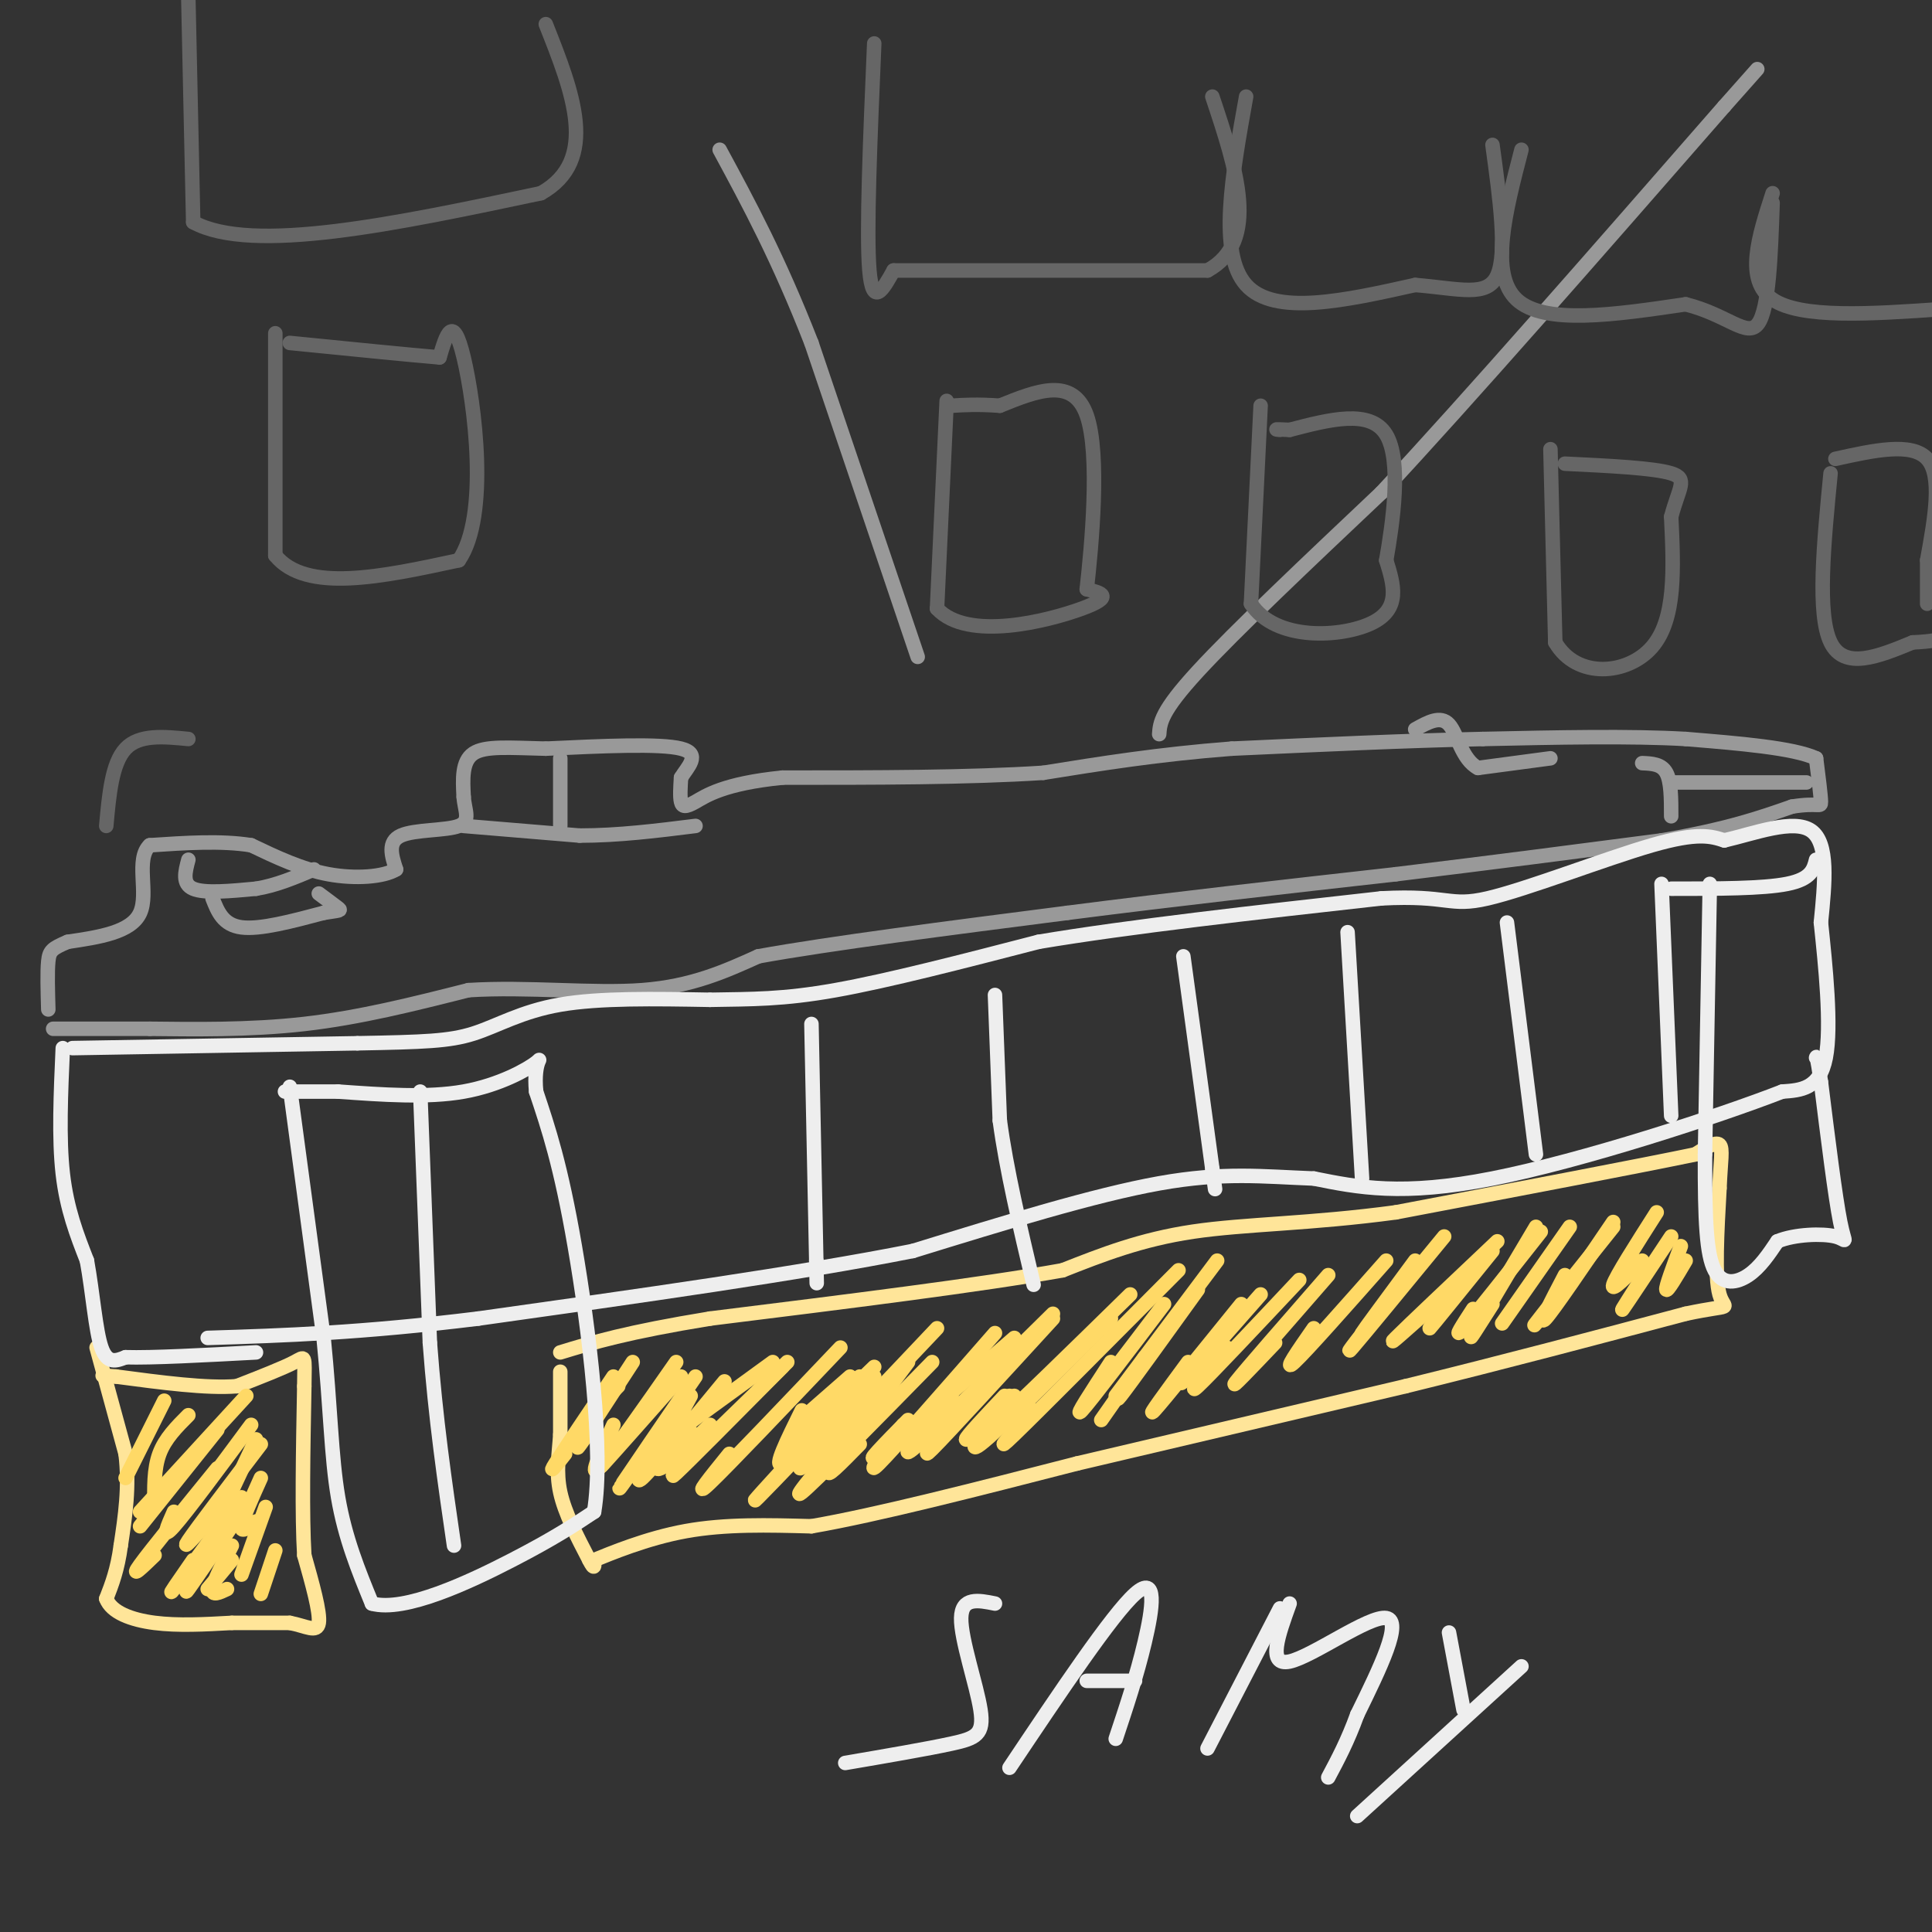 <svg viewBox='0 0 400 400' version='1.1' xmlns='http://www.w3.org/2000/svg' xmlns:xlink='http://www.w3.org/1999/xlink'><rect x="0" y="0" width="400" height="400" fill="#333333" stroke="none"/><g fill='none' stroke='#ffe599' stroke-width='3' stroke-linecap='round' stroke-linejoin='round'><path d='M116,284c0.000,0.000 0.000,13.000 0,13'/><path d='M116,297c-0.267,4.067 -0.933,7.733 0,12c0.933,4.267 3.467,9.133 6,14'/><path d='M122,323c1.167,2.333 1.083,1.167 1,0'/><path d='M123,323c3.222,-1.289 10.778,-4.511 19,-6c8.222,-1.489 17.111,-1.244 26,-1'/><path d='M168,316c13.500,-2.333 34.250,-7.667 55,-13'/><path d='M223,303c20.500,-4.833 44.250,-10.417 68,-16'/><path d='M291,287c21.000,-5.167 39.500,-10.083 58,-15'/><path d='M349,272c10.578,-2.244 8.022,-0.356 7,-4c-1.022,-3.644 -0.511,-12.822 0,-22'/><path d='M356,246c0.222,-5.511 0.778,-8.289 0,-9c-0.778,-0.711 -2.889,0.644 -5,2'/><path d='M351,239c-11.167,2.333 -36.583,7.167 -62,12'/><path d='M289,251c-17.778,2.400 -31.222,2.400 -42,4c-10.778,1.600 -18.889,4.800 -27,8'/><path d='M220,263c-16.667,3.000 -44.833,6.500 -73,10'/><path d='M147,273c-17.333,2.833 -24.167,4.917 -31,7'/><path d='M20,279c0.000,0.000 6.000,22.000 6,22'/><path d='M26,301c0.833,6.833 -0.083,12.917 -1,19'/><path d='M25,320c-0.667,5.000 -1.833,8.000 -3,11'/><path d='M22,331c1.044,2.822 5.156,4.378 10,5c4.844,0.622 10.422,0.311 16,0'/><path d='M48,336c4.667,0.000 8.333,0.000 12,0'/><path d='M60,336c3.333,0.622 5.667,2.178 6,0c0.333,-2.178 -1.333,-8.089 -3,-14'/><path d='M63,322c-0.500,-8.167 -0.250,-21.583 0,-35'/><path d='M63,287c0.089,-6.778 0.311,-6.222 -2,-5c-2.311,1.222 -7.156,3.111 -12,5'/><path d='M49,287c-6.167,0.500 -15.583,-0.750 -25,-2'/><path d='M24,285c-4.333,-0.333 -2.667,-0.167 -1,0'/></g>
<g fill='none' stroke='#999999' stroke-width='3' stroke-linecap='round' stroke-linejoin='round'><path d='M11,213c0.000,0.000 20.000,0.000 20,0'/><path d='M31,213c8.711,0.089 20.489,0.311 32,-1c11.511,-1.311 22.756,-4.156 34,-7'/><path d='M97,205c12.222,-0.778 25.778,0.778 36,0c10.222,-0.778 17.111,-3.889 24,-7'/><path d='M157,198c14.667,-2.667 39.333,-5.833 64,-9'/><path d='M221,189c22.000,-2.833 45.000,-5.417 68,-8'/><path d='M289,181c20.500,-2.500 37.750,-4.750 55,-7'/><path d='M344,174c13.667,-2.333 20.333,-4.667 27,-7'/><path d='M371,167c5.578,-0.911 6.022,0.311 6,-1c-0.022,-1.311 -0.511,-5.156 -1,-9'/><path d='M376,157c-4.667,-2.167 -15.833,-3.083 -27,-4'/><path d='M349,153c-11.500,-0.667 -26.750,-0.333 -42,0'/><path d='M307,153c-15.667,0.333 -33.833,1.167 -52,2'/><path d='M255,155c-15.167,1.167 -27.083,3.083 -39,5'/><path d='M216,160c-15.500,1.000 -34.750,1.000 -54,1'/><path d='M162,161c-12.250,1.226 -15.875,3.792 -18,5c-2.125,1.208 -2.750,1.060 -3,0c-0.250,-1.060 -0.125,-3.030 0,-5'/><path d='M141,161c1.244,-2.111 4.356,-4.889 0,-6c-4.356,-1.111 -16.178,-0.556 -28,0'/><path d='M113,155c-7.600,-0.178 -12.600,-0.622 -15,1c-2.400,1.622 -2.200,5.311 -2,9'/><path d='M96,165c0.167,2.714 1.583,5.000 -1,6c-2.583,1.000 -9.167,0.714 -12,2c-2.833,1.286 -1.917,4.143 -1,7'/><path d='M82,180c-2.556,1.578 -8.444,2.022 -14,1c-5.556,-1.022 -10.778,-3.511 -16,-6'/><path d='M52,175c-6.167,-1.000 -13.583,-0.500 -21,0'/><path d='M31,175c-3.044,2.844 -0.156,9.956 -2,14c-1.844,4.044 -8.422,5.022 -15,6'/><path d='M14,195c-3.222,1.378 -3.778,1.822 -4,4c-0.222,2.178 -0.111,6.089 0,10'/><path d='M96,171c0.000,0.000 24.000,2.000 24,2'/><path d='M120,173c8.000,0.000 16.000,-1.000 24,-2'/><path d='M116,157c0.000,0.000 0.000,14.000 0,14'/><path d='M39,178c-0.667,2.500 -1.333,5.000 1,6c2.333,1.000 7.667,0.500 13,0'/><path d='M53,184c4.167,-0.667 8.083,-2.333 12,-4'/><path d='M44,186c1.083,2.750 2.167,5.500 6,6c3.833,0.500 10.417,-1.250 17,-3'/><path d='M67,189c3.489,-0.556 3.711,-0.444 3,-1c-0.711,-0.556 -2.356,-1.778 -4,-3'/><path d='M340,158c2.000,0.083 4.000,0.167 5,2c1.000,1.833 1.000,5.417 1,9'/><path d='M346,162c0.000,0.000 28.000,0.000 28,0'/><path d='M321,157c0.000,0.000 -15.000,2.000 -15,2'/><path d='M306,159c-3.356,-1.733 -4.244,-7.067 -6,-9c-1.756,-1.933 -4.378,-0.467 -7,1'/><path d='M240,152c0.167,-2.333 0.333,-4.667 8,-13c7.667,-8.333 22.833,-22.667 38,-37'/><path d='M286,102c18.167,-19.500 44.583,-49.750 71,-80'/><path d='M357,22c11.833,-13.333 5.917,-6.667 0,0'/><path d='M190,136c0.000,0.000 -22.000,-65.000 -22,-65'/><path d='M168,71c-6.833,-17.500 -12.917,-28.750 -19,-40'/></g>
<g fill='none' stroke='#ffd966' stroke-width='3' stroke-linecap='round' stroke-linejoin='round'><path d='M34,290c0.000,0.000 -8.000,16.000 -8,16'/><path d='M39,293c-2.417,2.417 -4.833,4.833 -6,8c-1.167,3.167 -1.083,7.083 -1,11'/><path d='M51,289c0.000,0.000 -22.000,24.000 -22,24'/><path d='M45,296c0.000,0.000 -16.000,20.000 -16,20'/><path d='M52,295c-6.667,9.000 -13.333,18.000 -16,21c-2.667,3.000 -1.333,0.000 0,-3'/><path d='M45,304c-6.917,8.500 -13.833,17.000 -16,20c-2.167,3.000 0.417,0.500 3,-2'/><path d='M50,310c-6.167,8.417 -12.333,16.833 -14,19c-1.667,2.167 1.167,-1.917 4,-6'/><path d='M50,313c-4.833,7.083 -9.667,14.167 -11,16c-1.333,1.833 0.833,-1.583 3,-5'/><path d='M48,320c-1.917,3.750 -3.833,7.500 -4,9c-0.167,1.500 1.417,0.750 3,0'/><path d='M57,321c0.000,0.000 -3.000,9.000 -3,9'/><path d='M126,289c0.000,0.000 2.000,-2.000 2,-2'/><path d='M127,285c-5.167,7.667 -10.333,15.333 -12,18c-1.667,2.667 0.167,0.333 2,-2'/><path d='M131,282c-4.833,7.417 -9.667,14.833 -11,17c-1.333,2.167 0.833,-0.917 3,-4'/><path d='M140,282c-6.917,9.917 -13.833,19.833 -16,22c-2.167,2.167 0.417,-3.417 3,-9'/><path d='M141,285c-7.083,8.000 -14.167,16.000 -16,18c-1.833,2.000 1.583,-2.000 5,-6'/><path d='M150,286c-7.417,9.000 -14.833,18.000 -17,20c-2.167,2.000 0.917,-3.000 4,-8'/><path d='M150,288c-7.833,7.083 -15.667,14.167 -17,15c-1.333,0.833 3.833,-4.583 9,-10'/><path d='M163,282c-9.417,9.250 -18.833,18.500 -22,21c-3.167,2.500 -0.083,-1.750 3,-6'/><path d='M162,283c-9.750,9.833 -19.500,19.667 -22,22c-2.500,2.333 2.250,-2.833 7,-8'/><path d='M174,279c-11.583,12.167 -23.167,24.333 -27,28c-3.833,3.667 0.083,-1.167 4,-6'/><path d='M178,285c-7.000,8.417 -14.000,16.833 -16,18c-2.000,1.167 1.000,-4.917 4,-11'/><path d='M181,283c-8.000,7.750 -16.000,15.500 -18,17c-2.000,1.500 2.000,-3.250 6,-8'/><path d='M181,285c-10.667,11.167 -21.333,22.333 -24,25c-2.667,2.667 2.667,-3.167 8,-9'/><path d='M194,275c-11.667,12.333 -23.333,24.667 -27,28c-3.667,3.333 0.667,-2.333 5,-8'/><path d='M193,282c-12.250,12.500 -24.500,25.000 -27,27c-2.500,2.000 4.750,-6.500 12,-15'/><path d='M206,276c-10.417,11.917 -20.833,23.833 -24,27c-3.167,3.167 0.917,-2.417 5,-8'/><path d='M210,277c-12.167,10.583 -24.333,21.167 -28,24c-3.667,2.833 1.167,-2.083 6,-7'/><path d='M218,272c-12.750,12.583 -25.500,25.167 -29,28c-3.500,2.833 2.250,-4.083 8,-11'/><path d='M218,273c-10.917,11.917 -21.833,23.833 -25,27c-3.167,3.167 1.417,-2.417 6,-8'/><path d='M230,273c-11.750,11.667 -23.500,23.333 -27,26c-3.500,2.667 1.250,-3.667 6,-10'/><path d='M234,268c-12.000,11.750 -24.000,23.500 -28,27c-4.000,3.500 0.000,-1.250 4,-6'/><path d='M244,263c-14.500,14.583 -29.000,29.167 -34,34c-5.000,4.833 -0.500,-0.083 4,-5'/><path d='M241,270c-7.583,10.000 -15.167,20.000 -17,22c-1.833,2.000 2.083,-4.000 6,-10'/><path d='M248,267c-7.083,9.833 -14.167,19.667 -16,22c-1.833,2.333 1.583,-2.833 5,-8'/><path d='M257,270c-8.083,10.000 -16.167,20.000 -18,22c-1.833,2.000 2.583,-4.000 7,-10'/><path d='M261,268c-7.167,8.167 -14.333,16.333 -16,18c-1.667,1.667 2.167,-3.167 6,-8'/><path d='M269,265c-9.250,9.833 -18.500,19.667 -21,22c-2.500,2.333 1.750,-2.833 6,-8'/><path d='M275,264c-8.583,9.833 -17.167,19.667 -19,22c-1.833,2.333 3.083,-2.833 8,-8'/><path d='M287,261c-8.250,9.333 -16.500,18.667 -19,21c-2.500,2.333 0.750,-2.333 4,-7'/><path d='M293,261c-5.417,7.333 -10.833,14.667 -11,15c-0.167,0.333 4.917,-6.333 10,-13'/><path d='M299,256c-8.417,10.250 -16.833,20.500 -19,23c-2.167,2.500 1.917,-2.750 6,-8'/><path d='M309,259c-6.333,7.833 -12.667,15.667 -13,16c-0.333,0.333 5.333,-6.833 11,-14'/><path d='M310,257c-9.333,8.833 -18.667,17.667 -21,20c-2.333,2.333 2.333,-1.833 7,-6'/><path d='M319,255c-6.833,8.667 -13.667,17.333 -16,20c-2.333,2.667 -0.167,-0.667 2,-4'/><path d='M318,254c-5.750,9.667 -11.500,19.333 -13,22c-1.500,2.667 1.250,-1.667 4,-6'/><path d='M334,253c-6.167,9.083 -12.333,18.167 -14,20c-1.667,1.833 1.167,-3.583 4,-9'/><path d='M334,254c-7.250,9.083 -14.500,18.167 -16,20c-1.500,1.833 2.750,-3.583 7,-9'/><path d='M343,251c-4.250,6.667 -8.500,13.333 -9,15c-0.500,1.667 2.750,-1.667 6,-5'/><path d='M346,256c-4.583,6.917 -9.167,13.833 -10,15c-0.833,1.167 2.083,-3.417 5,-8'/><path d='M348,258c-1.583,4.250 -3.167,8.500 -3,9c0.167,0.500 2.083,-2.750 4,-6'/><path d='M325,254c0.000,0.000 -14.000,20.000 -14,20'/><path d='M252,261c0.000,0.000 -21.000,28.000 -21,28'/><path d='M176,285c0.000,0.000 -8.000,7.000 -8,7'/><path d='M160,282c0.000,0.000 -22.000,16.000 -22,16'/><path d='M144,285c-6.500,9.500 -13.000,19.000 -15,22c-2.000,3.000 0.500,-0.500 3,-4'/><path d='M143,289c-3.833,7.000 -7.667,14.000 -7,15c0.667,1.000 5.833,-4.000 11,-9'/><path d='M188,282c-7.167,9.583 -14.333,19.167 -16,22c-1.667,2.833 2.167,-1.083 6,-5'/><path d='M208,289c-4.000,4.250 -8.000,8.500 -8,9c0.000,0.500 4.000,-2.750 8,-6'/><path d='M235,284c0.000,0.000 -7.000,10.000 -7,10'/><path d='M53,298c0.000,0.000 -8.000,17.000 -8,17'/><path d='M54,299c-6.667,8.750 -13.333,17.500 -15,20c-1.667,2.500 1.667,-1.250 5,-5'/><path d='M54,306c-1.917,4.250 -3.833,8.500 -4,10c-0.167,1.500 1.417,0.250 3,-1'/><path d='M55,312c0.000,0.000 -5.000,14.000 -5,14'/><path d='M48,323c0.000,0.000 -5.000,6.000 -5,6'/></g>
<g fill='none' stroke='#eeeeee' stroke-width='3' stroke-linecap='round' stroke-linejoin='round'><path d='M13,217c-0.417,9.333 -0.833,18.667 0,26c0.833,7.333 2.917,12.667 5,18'/><path d='M18,261c1.222,6.711 1.778,14.489 3,18c1.222,3.511 3.111,2.756 5,2'/><path d='M26,281c5.333,0.167 16.167,-0.417 27,-1'/><path d='M15,217c0.000,0.000 59.000,-1.000 59,-1'/><path d='M74,216c13.857,-0.262 19.000,-0.417 24,-2c5.000,-1.583 9.857,-4.595 18,-6c8.143,-1.405 19.571,-1.202 31,-1'/><path d='M147,207c8.733,-0.156 15.067,-0.044 26,-2c10.933,-1.956 26.467,-5.978 42,-10'/><path d='M215,195c18.833,-3.167 44.917,-6.083 71,-9'/><path d='M286,186c14.119,-0.750 13.917,1.875 22,0c8.083,-1.875 24.452,-8.250 34,-11c9.548,-2.750 12.274,-1.875 15,-1'/><path d='M357,174c6.244,-1.444 14.356,-4.556 18,-2c3.644,2.556 2.822,10.778 2,19'/><path d='M377,191c0.933,8.867 2.267,21.533 1,28c-1.267,6.467 -5.133,6.733 -9,7'/><path d='M369,226c-13.089,5.089 -41.311,14.311 -60,18c-18.689,3.689 -27.844,1.844 -37,0'/><path d='M272,244c-10.600,-0.400 -18.600,-1.400 -32,1c-13.400,2.400 -32.200,8.200 -51,14'/><path d='M189,259c-23.500,4.667 -56.750,9.333 -90,14'/><path d='M99,273c-24.333,3.000 -40.167,3.500 -56,4'/><path d='M60,225c0.000,0.000 7.000,52.000 7,52'/><path d='M67,277c1.444,14.444 1.556,24.556 3,33c1.444,8.444 4.222,15.222 7,22'/><path d='M77,332c6.778,1.867 20.222,-4.467 29,-9c8.778,-4.533 12.889,-7.267 17,-10'/><path d='M123,313c2.111,-12.356 -1.111,-38.244 -4,-55c-2.889,-16.756 -5.444,-24.378 -8,-32'/><path d='M111,226c-0.655,-6.667 1.708,-7.333 0,-6c-1.708,1.333 -7.488,4.667 -15,6c-7.512,1.333 -16.756,0.667 -26,0'/><path d='M70,226c-6.167,0.000 -8.583,0.000 -11,0'/><path d='M87,226c0.000,0.000 2.000,52.000 2,52'/><path d='M89,278c1.167,15.667 3.083,28.833 5,42'/><path d='M168,212c0.000,0.000 1.000,49.000 1,49'/><path d='M169,261c0.167,8.167 0.083,4.083 0,0'/><path d='M206,206c0.000,0.000 1.000,26.000 1,26'/><path d='M207,232c1.333,10.000 4.167,22.000 7,34'/><path d='M245,198c0.000,0.000 6.000,44.000 6,44'/><path d='M251,242c1.000,7.333 0.500,3.667 0,0'/><path d='M279,193c0.000,0.000 3.000,51.000 3,51'/><path d='M312,191c0.000,0.000 6.000,48.000 6,48'/><path d='M344,183c0.000,0.000 2.000,48.000 2,48'/><path d='M346,184c9.500,0.000 19.000,0.000 24,-1c5.000,-1.000 5.500,-3.000 6,-5'/><path d='M354,183c0.000,0.000 -1.000,56.000 -1,56'/><path d='M353,239c-0.048,13.952 0.333,20.833 2,24c1.667,3.167 4.619,2.619 7,1c2.381,-1.619 4.190,-4.310 6,-7'/><path d='M368,257c3.536,-1.476 9.375,-1.667 12,-1c2.625,0.667 2.036,2.190 1,-3c-1.036,-5.190 -2.518,-17.095 -4,-29'/><path d='M377,224c-0.833,-5.667 -0.917,-5.333 -1,-5'/><path d='M206,332c-3.458,-0.696 -6.917,-1.393 -7,3c-0.083,4.393 3.208,13.875 4,19c0.792,5.125 -0.917,5.893 -6,7c-5.083,1.107 -13.542,2.554 -22,4'/><path d='M209,366c10.622,-15.867 21.244,-31.733 26,-36c4.756,-4.267 3.644,3.067 2,10c-1.644,6.933 -3.822,13.467 -6,20'/><path d='M225,348c0.000,0.000 10.000,0.000 10,0'/><path d='M265,333c0.000,0.000 -15.000,29.000 -15,29'/><path d='M267,332c-2.356,6.511 -4.711,13.022 0,12c4.711,-1.022 16.489,-9.578 20,-9c3.511,0.578 -1.244,10.289 -6,20'/><path d='M281,355c-2.000,5.500 -4.000,9.250 -6,13'/><path d='M281,376c0.000,0.000 34.000,-31.000 34,-31'/><path d='M300,338c0.000,0.000 3.000,16.000 3,16'/></g>
<g fill='none' stroke='#666666' stroke-width='3' stroke-linecap='round' stroke-linejoin='round'><path d='M39,0c0.000,0.000 1.000,46.000 1,46'/><path d='M40,46c12.167,6.667 42.083,0.333 72,-6'/><path d='M112,40c12.167,-6.833 6.583,-20.917 1,-35'/><path d='M181,9c-0.833,19.583 -1.667,39.167 -1,47c0.667,7.833 2.833,3.917 5,0'/><path d='M185,56c11.667,0.000 38.333,0.000 65,0'/><path d='M250,56c11.000,-6.000 6.000,-21.000 1,-36'/><path d='M258,20c-2.917,16.250 -5.833,32.500 0,39c5.833,6.500 20.417,3.250 35,0'/><path d='M293,59c9.267,0.756 14.933,2.644 17,-2c2.067,-4.644 0.533,-15.822 -1,-27'/><path d='M315,31c-3.333,12.833 -6.667,25.667 -1,31c5.667,5.333 20.333,3.167 35,1'/><path d='M349,63c8.644,2.156 12.756,7.044 15,4c2.244,-3.044 2.622,-14.022 3,-25'/><path d='M367,40c-2.917,9.000 -5.833,18.000 0,22c5.833,4.000 20.417,3.000 35,2'/><path d='M57,69c0.000,0.000 0.000,46.000 0,46'/><path d='M57,115c6.333,7.833 22.167,4.417 38,1'/><path d='M95,116c6.356,-9.178 3.244,-32.622 1,-42c-2.244,-9.378 -3.622,-4.689 -5,0'/><path d='M91,74c-6.000,-0.500 -18.500,-1.750 -31,-3'/><path d='M196,83c0.000,0.000 -2.000,43.000 -2,43'/><path d='M194,126c6.311,6.867 23.089,2.533 30,0c6.911,-2.533 3.956,-3.267 1,-4'/><path d='M225,122c0.956,-8.533 2.844,-27.867 0,-36c-2.844,-8.133 -10.422,-5.067 -18,-2'/><path d='M207,84c-4.667,-0.333 -7.333,-0.167 -10,0'/><path d='M261,84c0.000,0.000 -2.000,41.000 -2,41'/><path d='M259,125c5.111,7.844 18.889,6.956 25,4c6.111,-2.956 4.556,-7.978 3,-13'/><path d='M287,116c1.356,-7.756 3.244,-20.644 0,-26c-3.244,-5.356 -11.622,-3.178 -20,-1'/><path d='M267,89c-3.667,-0.167 -2.833,-0.083 -2,0'/><path d='M321,93c0.000,0.000 1.000,40.000 1,40'/><path d='M322,133c4.422,7.644 14.978,6.756 20,1c5.022,-5.756 4.511,-16.378 4,-27'/><path d='M346,107c1.600,-6.111 3.600,-7.889 0,-9c-3.600,-1.111 -12.800,-1.556 -22,-2'/><path d='M379,98c-1.417,14.583 -2.833,29.167 0,35c2.833,5.833 9.917,2.917 17,0'/><path d='M396,133c4.000,-0.167 5.500,-0.583 7,-1'/><path d='M380,95c7.917,-1.750 15.833,-3.500 19,0c3.167,3.500 1.583,12.250 0,21'/><path d='M399,116c0.000,5.000 0.000,7.000 0,9'/><path d='M22,171c0.583,-6.500 1.167,-13.000 4,-16c2.833,-3.000 7.917,-2.500 13,-2'/></g>
</svg>